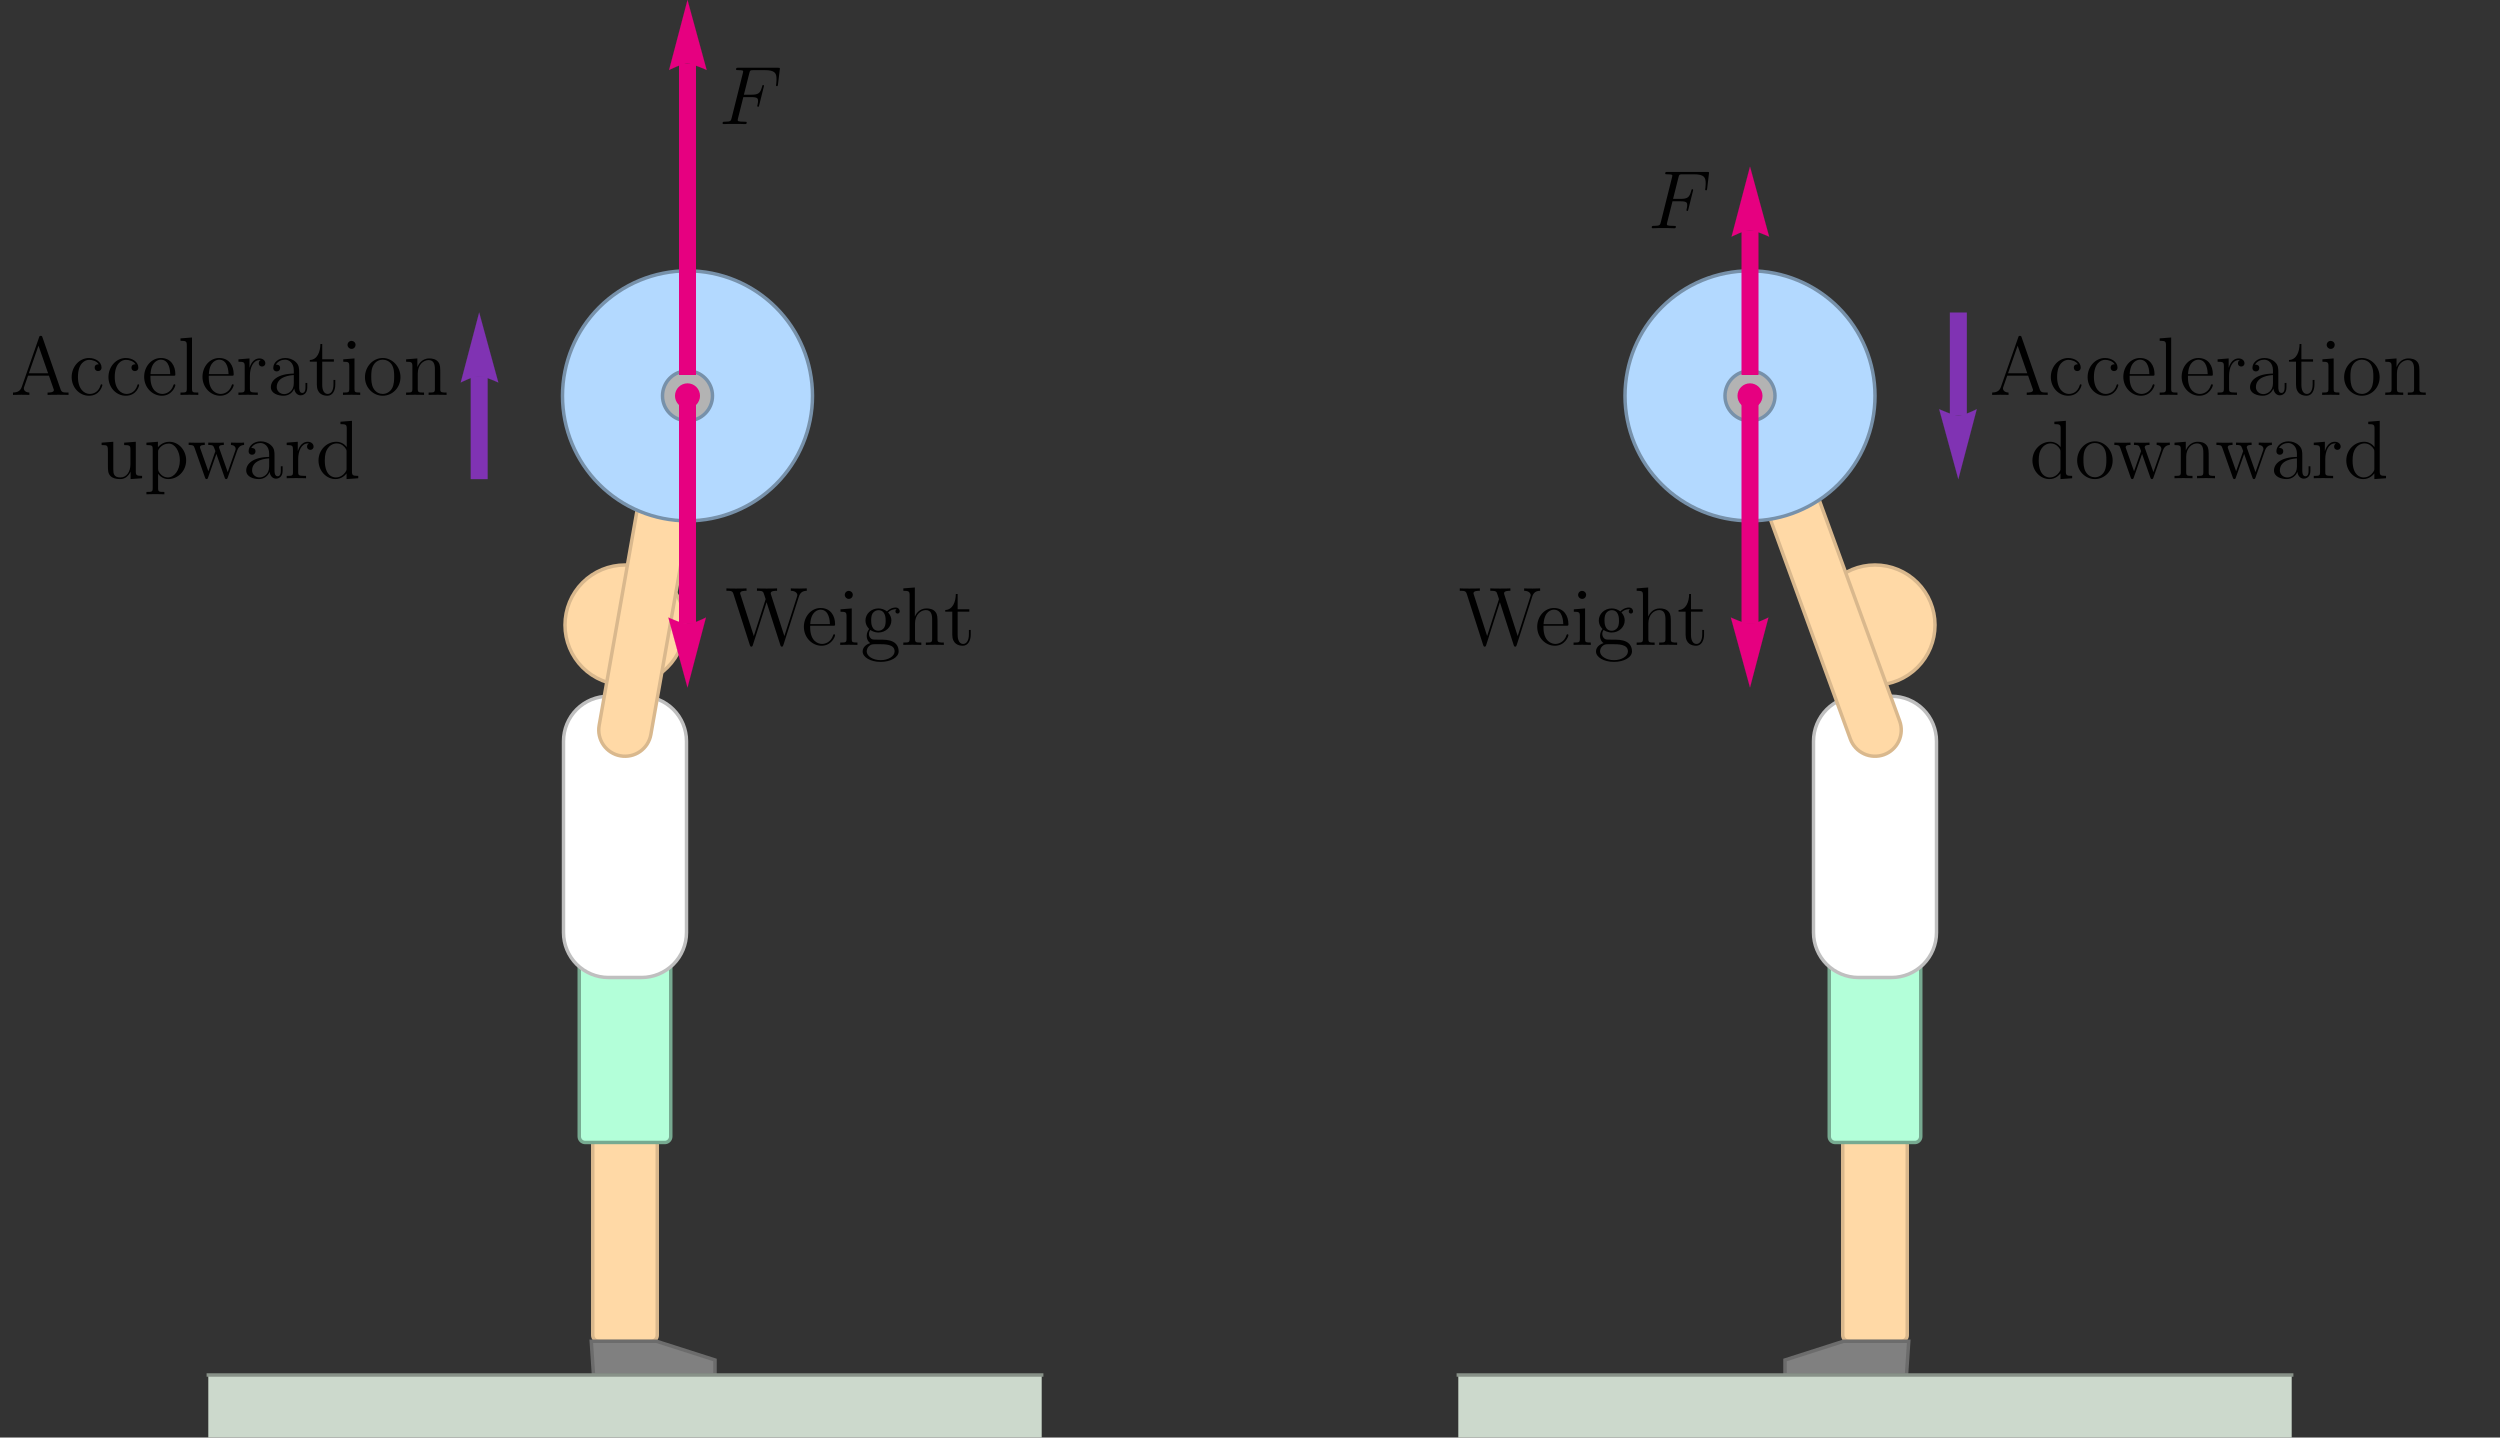 <?xml version="1.0" encoding="UTF-8"?>
<svg xmlns="http://www.w3.org/2000/svg" xmlns:xlink="http://www.w3.org/1999/xlink" width="720pt" height="414pt" viewBox="0 0 720 414" version="1.1">
<rect x="0" y="0" width="720" height="414" fill="#333333" stroke="none"/>
<g id="surface4">
<path style="fill-rule:evenodd;fill:rgb(99.998%,84.999%,64.999%);fill-opacity:1;stroke-width:1;stroke-linecap:square;stroke-linejoin:miter;stroke:rgb(84.999%,72.249%,55.249%);stroke-opacity:1;stroke-miterlimit:3.25;" d="M 271.281 193 C 271.281 188.418 269.461 184.023 266.219 180.781 C 262.977 177.539 258.582 175.719 254 175.719 C 249.418 175.719 245.023 177.539 241.781 180.781 C 238.539 184.023 236.719 188.418 236.719 193 C 236.719 197.582 238.539 201.977 241.781 205.219 C 245.023 208.461 249.418 210.281 254 210.281 C 258.582 210.281 262.977 208.461 266.219 205.219 C 269.461 201.977 271.281 197.582 271.281 193 Z M 271.281 193 " transform="matrix(1,0,0,1,-74,-13)"/>
<path style="fill-rule:evenodd;fill:rgb(99.998%,84.999%,64.999%);fill-opacity:1;stroke-width:1;stroke-linecap:square;stroke-linejoin:miter;stroke:rgb(84.999%,72.249%,55.249%);stroke-opacity:1;stroke-miterlimit:3.25;" d="M 246.441 285.879 C 245.98 285.879 245.543 286.062 245.219 286.387 C 244.895 286.711 244.711 287.148 244.711 287.609 L 244.711 397.551 C 244.711 398.012 244.895 398.449 245.219 398.773 C 245.543 399.098 245.98 399.281 246.441 399.281 L 261.559 399.281 C 262.02 399.281 262.457 399.098 262.781 398.773 C 263.105 398.449 263.289 398.012 263.289 397.551 L 263.289 287.609 C 263.289 287.148 263.105 286.711 262.781 286.387 C 262.457 286.062 262.02 285.879 261.559 285.879 Z M 246.441 285.879 " transform="matrix(1,0,0,1,-74,-13)"/>
<path style="fill-rule:nonzero;fill:rgb(50%,50%,50%);fill-opacity:1;stroke-width:0.03;stroke-linecap:square;stroke-linejoin:miter;stroke:rgb(50%,50%,50%);stroke-opacity:1;stroke-miterlimit:3.25;" d="M 244.281 399.281 L 263.07 399.281 L 279.922 404.68 L 279.922 409 L 244.93 409 Z M 244.281 399.281 " transform="matrix(1,0,0,1,-74,-13)"/>
<path style="fill:none;stroke-width:1;stroke-linecap:square;stroke-linejoin:miter;stroke:rgb(42.499%,42.499%,42.499%);stroke-opacity:1;stroke-miterlimit:3.25;" d="M 244.281 399.281 L 263.07 399.281 L 279.922 404.68 L 279.922 409 L 244.93 409 Z M 244.281 399.281 " transform="matrix(1,0,0,1,-74,-13)"/>
<path style="fill-rule:evenodd;fill:rgb(70%,99.998%,84.999%);fill-opacity:1;stroke-width:1;stroke-linecap:square;stroke-linejoin:miter;stroke:rgb(46.666%,66.666%,56.667%);stroke-opacity:1;stroke-miterlimit:3.25;" d="M 242.551 285.879 C 242.094 285.879 241.652 286.062 241.332 286.387 C 241.008 286.711 240.824 287.148 240.824 287.609 L 240.824 340.312 C 240.824 340.77 241.008 341.211 241.332 341.535 C 241.652 341.859 242.094 342.039 242.551 342.039 L 265.449 342.039 C 265.906 342.039 266.348 341.859 266.668 341.535 C 266.992 341.211 267.176 340.77 267.176 340.312 L 267.176 287.609 C 267.176 287.148 266.992 286.711 266.668 286.387 C 266.348 286.062 265.906 285.879 265.449 285.879 Z M 242.551 285.879 " transform="matrix(1,0,0,1,-74,-13)"/>
<path style="fill-rule:evenodd;fill:rgb(99.998%,99.998%,99.998%);fill-opacity:1;stroke-width:1;stroke-linecap:square;stroke-linejoin:miter;stroke:rgb(74.998%,74.998%,74.998%);stroke-opacity:1;stroke-miterlimit:3.25;" d="M 249.246 213.52 C 245.812 213.52 242.516 214.887 240.082 217.316 C 237.652 219.746 236.289 223.043 236.289 226.48 L 236.289 281.559 C 236.289 284.996 237.652 288.293 240.082 290.723 C 242.516 293.156 245.812 294.52 249.246 294.52 L 258.754 294.52 C 262.188 294.52 265.484 293.156 267.918 290.723 C 270.348 288.293 271.711 284.996 271.711 281.559 L 271.711 226.48 C 271.711 223.043 270.348 219.746 267.918 217.316 C 265.484 214.887 262.188 213.52 258.754 213.52 Z M 249.246 213.52 " transform="matrix(1,0,0,1,-74,-13)"/>
<path style="fill-rule:evenodd;fill:rgb(99.998%,84.999%,64.999%);fill-opacity:1;stroke-width:1;stroke-linecap:square;stroke-linejoin:miter;stroke:rgb(84.999%,72.249%,55.249%);stroke-opacity:1;stroke-miterlimit:3.25;" d="M 252.688 230.684 C 254.66 231.035 256.695 230.582 258.336 229.434 C 259.98 228.281 261.098 226.527 261.445 224.555 L 278.512 127.766 C 278.859 125.793 278.41 123.758 277.258 122.117 C 276.109 120.473 274.352 119.355 272.379 119.008 C 270.406 118.66 268.371 119.109 266.73 120.262 C 265.086 121.41 263.969 123.164 263.621 125.141 L 246.555 221.926 C 246.207 223.902 246.656 225.934 247.809 227.578 C 248.957 229.219 250.711 230.336 252.688 230.684 Z M 252.688 230.684 " transform="matrix(1,0,0,1,-74,-13)"/>
<path style="fill-rule:evenodd;fill:rgb(99.998%,84.999%,64.999%);fill-opacity:1;stroke-width:1;stroke-linecap:square;stroke-linejoin:miter;stroke:rgb(99.998%,84.999%,64.999%);stroke-opacity:1;stroke-miterlimit:3.25;" d="M 268.441 141.344 L 275.887 142.656 C 276.234 140.68 275.785 138.648 274.633 137.008 C 273.484 135.363 271.727 134.246 269.754 133.898 C 267.777 133.551 265.746 134 264.105 135.152 C 262.461 136.301 261.344 138.055 260.996 140.031 Z M 268.441 141.344 " transform="matrix(1,0,0,1,-74,-13)"/>
<path style="fill-rule:evenodd;fill:rgb(99.998%,84.999%,64.999%);fill-opacity:1;stroke-width:1;stroke-linecap:square;stroke-linejoin:miter;stroke:rgb(84.999%,72.249%,55.249%);stroke-opacity:1;stroke-miterlimit:3.25;" d="M 631.281 193 C 631.281 188.418 629.461 184.023 626.219 180.781 C 622.977 177.539 618.582 175.719 614 175.719 C 609.418 175.719 605.023 177.539 601.781 180.781 C 598.539 184.023 596.719 188.418 596.719 193 C 596.719 197.582 598.539 201.977 601.781 205.219 C 605.023 208.461 609.418 210.281 614 210.281 C 618.582 210.281 622.977 208.461 626.219 205.219 C 629.461 201.977 631.281 197.582 631.281 193 Z M 631.281 193 " transform="matrix(1,0,0,1,-74,-13)"/>
<path style="fill-rule:evenodd;fill:rgb(99.998%,84.999%,64.999%);fill-opacity:1;stroke-width:1;stroke-linecap:square;stroke-linejoin:miter;stroke:rgb(84.999%,72.249%,55.249%);stroke-opacity:1;stroke-miterlimit:3.25;" d="M 606.441 285.879 C 605.98 285.879 605.543 286.062 605.219 286.387 C 604.895 286.711 604.711 287.148 604.711 287.609 L 604.711 397.551 C 604.711 398.012 604.895 398.449 605.219 398.773 C 605.543 399.098 605.98 399.281 606.441 399.281 L 621.559 399.281 C 622.02 399.281 622.457 399.098 622.781 398.773 C 623.105 398.449 623.289 398.012 623.289 397.551 L 623.289 287.609 C 623.289 287.148 623.105 286.711 622.781 286.387 C 622.457 286.062 622.02 285.879 621.559 285.879 Z M 606.441 285.879 " transform="matrix(1,0,0,1,-74,-13)"/>
<path style="fill-rule:nonzero;fill:rgb(50%,50%,50%);fill-opacity:1;stroke-width:0.03;stroke-linecap:square;stroke-linejoin:miter;stroke:rgb(50%,50%,50%);stroke-opacity:1;stroke-miterlimit:3.25;" d="M 623.719 399.281 L 604.93 399.281 L 588.078 404.68 L 588.078 409 L 623.07 409 Z M 623.719 399.281 " transform="matrix(1,0,0,1,-74,-13)"/>
<path style="fill:none;stroke-width:1;stroke-linecap:square;stroke-linejoin:miter;stroke:rgb(42.499%,42.499%,42.499%);stroke-opacity:1;stroke-miterlimit:3.25;" d="M 623.719 399.281 L 604.93 399.281 L 588.078 404.68 L 588.078 409 L 623.07 409 Z M 623.719 399.281 " transform="matrix(1,0,0,1,-74,-13)"/>
<path style="fill-rule:evenodd;fill:rgb(70%,99.998%,84.999%);fill-opacity:1;stroke-width:1;stroke-linecap:square;stroke-linejoin:miter;stroke:rgb(46.666%,66.666%,56.667%);stroke-opacity:1;stroke-miterlimit:3.25;" d="M 602.551 285.879 C 602.094 285.879 601.652 286.062 601.332 286.387 C 601.008 286.711 600.824 287.148 600.824 287.609 L 600.824 340.312 C 600.824 340.77 601.008 341.211 601.332 341.535 C 601.652 341.859 602.094 342.039 602.551 342.039 L 625.449 342.039 C 625.906 342.039 626.348 341.859 626.668 341.535 C 626.992 341.211 627.176 340.77 627.176 340.312 L 627.176 287.609 C 627.176 287.148 626.992 286.711 626.668 286.387 C 626.348 286.062 625.906 285.879 625.449 285.879 Z M 602.551 285.879 " transform="matrix(1,0,0,1,-74,-13)"/>
<path style="fill-rule:evenodd;fill:rgb(99.998%,99.998%,99.998%);fill-opacity:1;stroke-width:1;stroke-linecap:square;stroke-linejoin:miter;stroke:rgb(74.998%,74.998%,74.998%);stroke-opacity:1;stroke-miterlimit:3.25;" d="M 609.246 213.52 C 605.812 213.52 602.516 214.887 600.082 217.316 C 597.652 219.746 596.289 223.043 596.289 226.48 L 596.289 281.559 C 596.289 284.996 597.652 288.293 600.082 290.723 C 602.516 293.156 605.812 294.52 609.246 294.52 L 618.754 294.52 C 622.188 294.52 625.484 293.156 627.918 290.723 C 630.348 288.293 631.711 284.996 631.711 281.559 L 631.711 226.48 C 631.711 223.043 630.348 219.746 627.918 217.316 C 625.484 214.887 622.188 213.52 618.754 213.52 Z M 609.246 213.52 " transform="matrix(1,0,0,1,-74,-13)"/>
<path style="fill-rule:evenodd;fill:rgb(99.998%,84.999%,64.999%);fill-opacity:1;stroke-width:1;stroke-linecap:square;stroke-linejoin:miter;stroke:rgb(84.999%,72.249%,55.249%);stroke-opacity:1;stroke-miterlimit:3.25;" d="M 616.586 230.344 C 618.469 229.66 620.004 228.254 620.852 226.434 C 621.699 224.617 621.789 222.539 621.105 220.656 L 587.492 128.301 C 586.805 126.418 585.398 124.883 583.582 124.035 C 581.766 123.188 579.684 123.098 577.801 123.781 C 575.918 124.469 574.383 125.875 573.535 127.691 C 572.688 129.508 572.598 131.59 573.281 133.473 L 606.895 225.824 C 607.582 227.711 608.988 229.246 610.805 230.09 C 612.621 230.938 614.703 231.031 616.586 230.344 Z M 616.586 230.344 " transform="matrix(1,0,0,1,-74,-13)"/>
<path style="fill-rule:evenodd;fill:rgb(99.998%,84.999%,64.999%);fill-opacity:1;stroke-width:1;stroke-linecap:square;stroke-linejoin:miter;stroke:rgb(99.998%,84.999%,64.999%);stroke-opacity:1;stroke-miterlimit:3.25;" d="M 585.559 145.094 L 592.66 142.508 C 591.977 140.625 590.57 139.09 588.754 138.242 C 586.934 137.395 584.855 137.305 582.973 137.992 C 581.086 138.676 579.555 140.082 578.707 141.898 C 577.859 143.719 577.77 145.797 578.453 147.68 Z M 585.559 145.094 " transform="matrix(1,0,0,1,-74,-13)"/>
<path style="fill-rule:evenodd;fill:rgb(70%,84.999%,99.998%);fill-opacity:1;stroke-width:1;stroke-linecap:square;stroke-linejoin:miter;stroke:rgb(46.666%,56.667%,66.666%);stroke-opacity:1;stroke-miterlimit:3.25;" d="M 308 127 C 308 117.453 304.207 108.297 297.457 101.543 C 290.703 94.793 281.547 91 272 91 C 262.453 91 253.297 94.793 246.543 101.543 C 239.793 108.297 236 117.453 236 127 C 236 136.547 239.793 145.703 246.543 152.457 C 253.297 159.207 262.453 163 272 163 C 281.547 163 290.703 159.207 297.457 152.457 C 304.207 145.703 308 136.547 308 127 Z M 308 127 " transform="matrix(1,0,0,1,-74,-13)"/>
<path style="fill-rule:evenodd;fill:rgb(70%,84.999%,99.998%);fill-opacity:1;stroke-width:1;stroke-linecap:square;stroke-linejoin:miter;stroke:rgb(46.666%,56.667%,66.666%);stroke-opacity:1;stroke-miterlimit:3.25;" d="M 614 127 C 614 117.453 610.207 108.297 603.457 101.543 C 596.703 94.793 587.547 91 578 91 C 568.453 91 559.297 94.793 552.543 101.543 C 545.793 108.297 542 117.453 542 127 C 542 136.547 545.793 145.703 552.543 152.457 C 559.297 159.207 568.453 163 578 163 C 587.547 163 596.703 159.207 603.457 152.457 C 610.207 145.703 614 136.547 614 127 Z M 614 127 " transform="matrix(1,0,0,1,-74,-13)"/>
<path style="fill-rule:evenodd;fill:rgb(70%,70%,70%);fill-opacity:1;stroke-width:1;stroke-linecap:square;stroke-linejoin:miter;stroke:rgb(46.666%,56.667%,66.666%);stroke-opacity:1;stroke-miterlimit:3.25;" d="M 279.199 127 C 279.199 125.09 278.441 123.258 277.09 121.91 C 275.742 120.559 273.91 119.801 272 119.801 C 270.09 119.801 268.258 120.559 266.91 121.91 C 265.559 123.258 264.801 125.09 264.801 127 C 264.801 128.91 265.559 130.742 266.91 132.09 C 268.258 133.441 270.09 134.199 272 134.199 C 273.91 134.199 275.742 133.441 277.09 132.09 C 278.441 130.742 279.199 128.91 279.199 127 Z M 279.199 127 " transform="matrix(1,0,0,1,-74,-13)"/>
<path style="fill-rule:evenodd;fill:rgb(70%,70%,70%);fill-opacity:1;stroke-width:1;stroke-linecap:square;stroke-linejoin:miter;stroke:rgb(46.666%,56.667%,66.666%);stroke-opacity:1;stroke-miterlimit:3.25;" d="M 585.199 127 C 585.199 125.09 584.441 123.258 583.09 121.91 C 581.742 120.559 579.91 119.801 578 119.801 C 576.09 119.801 574.258 120.559 572.91 121.91 C 571.559 123.258 570.801 125.09 570.801 127 C 570.801 128.91 571.559 130.742 572.91 132.09 C 574.258 133.441 576.09 134.199 578 134.199 C 579.91 134.199 581.742 133.441 583.09 132.09 C 584.441 130.742 585.199 128.91 585.199 127 Z M 585.199 127 " transform="matrix(1,0,0,1,-74,-13)"/>
<path style="fill-rule:nonzero;fill:rgb(79.999%,84.999%,79.999%);fill-opacity:1;stroke-width:0.03;stroke-linecap:square;stroke-linejoin:miter;stroke:rgb(79.999%,84.999%,79.999%);stroke-opacity:1;stroke-miterlimit:3.25;" d="M 134 433 L 134 409 L 374 409 L 374 433 Z M 134 433 " transform="matrix(1,0,0,1,-74,-13)"/>
<path style="fill-rule:nonzero;fill:rgb(79.999%,84.999%,79.999%);fill-opacity:1;stroke-width:0.03;stroke-linecap:square;stroke-linejoin:miter;stroke:rgb(79.999%,84.999%,79.999%);stroke-opacity:1;stroke-miterlimit:3.25;" d="M 734 427 L 734 409 L 494 409 L 494 427 Z M 734 427 " transform="matrix(1,0,0,1,-74,-13)"/>
<path style="fill:none;stroke-width:1;stroke-linecap:square;stroke-linejoin:miter;stroke:rgb(53.333%,56.667%,53.333%);stroke-opacity:1;stroke-miterlimit:3.25;" d="M 134 409 L 374 409 " transform="matrix(1,0,0,1,-74,-13)"/>
<path style="fill:none;stroke-width:1;stroke-linecap:square;stroke-linejoin:miter;stroke:rgb(53.333%,56.667%,53.333%);stroke-opacity:1;stroke-miterlimit:3.25;" d="M 734 409 L 494 409 " transform="matrix(1,0,0,1,-74,-13)"/>
<path style="fill:none;stroke-width:4.896;stroke-linecap:butt;stroke-linejoin:miter;stroke:rgb(89.999%,0%,50%);stroke-opacity:1;stroke-miterlimit:3.25;" d="M 272 121 L 272 31.301 " transform="matrix(1,0,0,1,-74,-13)"/>
<path style="fill-rule:nonzero;fill:rgb(89.999%,0%,50%);fill-opacity:1;stroke-width:0.03;stroke-linecap:square;stroke-linejoin:miter;stroke:rgb(89.999%,0%,50%);stroke-opacity:1;stroke-miterlimit:3.25;" d="M 266.695 33.16 L 267.297 32.863 L 268.746 32.219 L 269.617 31.875 L 270.496 31.578 L 271.312 31.371 L 272 31.301 L 272.625 31.371 L 273.43 31.578 L 274.336 31.875 L 275.262 32.219 L 276.844 32.863 L 277.516 33.16 L 272 13 Z M 266.695 33.16 " transform="matrix(1,0,0,1,-74,-13)"/>
<path style="fill:none;stroke-width:4.896;stroke-linecap:butt;stroke-linejoin:miter;stroke:rgb(89.999%,0%,50%);stroke-opacity:1;stroke-miterlimit:3.25;" d="M 272 127 L 272 192.699 " transform="matrix(1,0,0,1,-74,-13)"/>
<path style="fill-rule:nonzero;fill:rgb(89.999%,0%,50%);fill-opacity:1;stroke-width:0.03;stroke-linecap:square;stroke-linejoin:miter;stroke:rgb(89.999%,0%,50%);stroke-opacity:1;stroke-miterlimit:3.25;" d="M 277.305 190.84 L 276.703 191.137 L 275.254 191.781 L 274.383 192.125 L 273.504 192.422 L 272.688 192.629 L 272 192.699 L 271.375 192.629 L 270.57 192.422 L 269.664 192.125 L 268.738 191.781 L 267.156 191.137 L 266.484 190.84 L 272 211 Z M 277.305 190.84 " transform="matrix(1,0,0,1,-74,-13)"/>
<path style=" stroke:none;fill-rule:evenodd;fill:rgb(89.999%,0%,50%);fill-opacity:1;" d="M 201.602 114 C 201.602 113.047 201.223 112.129 200.547 111.453 C 199.871 110.777 198.953 110.398 198 110.398 C 197.047 110.398 196.129 110.777 195.453 111.453 C 194.777 112.129 194.398 113.047 194.398 114 C 194.398 114.953 194.777 115.871 195.453 116.547 C 196.129 117.223 197.047 117.602 198 117.602 C 198.953 117.602 199.871 117.223 200.547 116.547 C 201.223 115.871 201.602 114.953 201.602 114 Z M 201.602 114 "/>
<path style=" stroke:none;fill-rule:evenodd;fill:rgb(0%,0%,0%);fill-opacity:1;" d="M 232.355 170.148 L 232.355 169.457 C 231.328 169.508 231.281 169.508 230.234 169.508 C 229.613 169.508 228.324 169.508 227.754 169.457 L 227.754 170.148 C 229.211 170.172 229.637 170.934 229.637 171.414 C 229.637 171.531 229.566 171.723 229.52 171.887 L 225.895 183.191 L 222.031 171.195 C 222.012 171.125 221.961 170.934 221.961 170.863 C 221.961 170.148 223.227 170.148 223.797 170.148 L 223.797 169.457 C 223.227 169.508 221.461 169.508 220.77 169.508 C 220.078 169.508 218.625 169.508 218.004 169.457 L 218.004 170.148 C 219.266 170.148 219.602 170.219 219.863 170.648 C 220.031 170.961 220.199 171.695 220.508 172.555 L 217.098 183.191 L 213.285 171.316 C 213.164 170.984 213.164 170.934 213.164 170.863 C 213.164 170.148 214.379 170.148 215 170.148 L 215 169.457 C 214.453 169.508 212.641 169.508 211.973 169.508 C 211.281 169.508 209.828 169.508 209.207 169.457 L 209.207 170.148 C 210.496 170.148 210.949 170.148 211.234 171.055 L 215.953 185.785 C 216.074 186.145 216.168 186.238 216.383 186.238 C 216.574 186.238 216.691 186.168 216.812 185.812 L 220.77 173.438 L 224.75 185.812 C 224.871 186.168 224.988 186.238 225.18 186.238 C 225.395 186.238 225.488 186.145 225.609 185.785 L 230.09 171.793 C 230.473 170.648 231.164 170.172 232.355 170.148 Z M 232.355 170.148 "/>
<path style=" stroke:none;fill-rule:evenodd;fill:rgb(0%,0%,0%);fill-opacity:1;" d="M 240.504 182.902 C 240.504 182.758 240.383 182.664 240.242 182.664 C 240.051 182.664 240.004 182.785 239.957 182.902 C 239.336 184.906 237.738 185.453 236.738 185.453 C 235.734 185.453 233.328 184.785 233.328 180.66 L 233.328 180.207 L 239.93 180.207 C 240.457 180.207 240.504 180.207 240.504 179.754 C 240.504 177.348 239.215 175.105 236.332 175.105 C 233.613 175.105 231.516 177.562 231.516 180.52 C 231.516 183.664 233.945 185.977 236.594 185.977 C 239.43 185.977 240.504 183.402 240.504 182.902 Z M 239.023 179.754 L 233.352 179.754 C 233.539 176.012 235.641 175.586 236.305 175.586 C 238.859 175.586 239 178.945 239.023 179.754 Z M 239.023 179.754 "/>
<path style=" stroke:none;fill-rule:evenodd;fill:rgb(0%,0%,0%);fill-opacity:1;" d="M 246.945 185.738 L 246.945 185.051 C 245.395 185.051 245.301 184.93 245.301 184 L 245.301 175.227 L 242.059 175.488 L 242.059 176.18 C 243.582 176.18 243.801 176.324 243.801 177.488 L 243.801 183.973 C 243.801 185.051 243.539 185.051 241.988 185.051 L 241.988 185.738 C 242.652 185.691 243.801 185.691 244.488 185.691 C 244.754 185.691 246.133 185.691 246.945 185.738 Z M 245.609 171.34 C 245.609 170.625 245.035 170.172 244.465 170.172 C 243.801 170.172 243.297 170.695 243.297 171.34 C 243.297 171.961 243.82 172.484 244.441 172.484 C 245.156 172.484 245.609 171.914 245.609 171.34 Z M 245.609 171.34 "/>
<path style=" stroke:none;fill-rule:evenodd;fill:rgb(0%,0%,0%);fill-opacity:1;" d="M 259.125 176.062 C 259.125 175.633 258.789 174.965 257.953 174.965 C 256.715 174.965 255.785 175.727 255.453 176.086 C 254.734 175.539 253.902 175.227 252.996 175.227 C 250.852 175.227 249.254 176.848 249.254 178.684 C 249.254 180.043 250.086 180.926 250.328 181.141 C 250.039 181.496 249.613 182.188 249.613 183.117 C 249.613 184.5 250.445 185.098 250.637 185.215 C 249.539 185.523 248.441 186.383 248.441 187.625 C 248.441 189.266 250.684 190.625 253.613 190.625 C 256.453 190.625 258.812 189.363 258.812 187.574 C 258.812 186.98 258.645 185.574 257.215 184.832 C 256 184.215 254.809 184.215 252.758 184.215 C 251.301 184.215 251.137 184.215 250.707 183.762 C 250.469 183.52 250.254 183.07 250.254 182.566 C 250.254 182.164 250.398 181.758 250.637 181.426 C 251.754 182.164 252.711 182.164 252.973 182.164 C 255.117 182.164 256.715 180.543 256.715 178.707 C 256.715 178.062 256.523 177.16 255.762 176.395 C 256.691 175.441 257.812 175.441 257.93 175.441 C 258.027 175.441 258.145 175.441 258.242 175.488 C 258 175.586 257.883 175.82 257.883 176.086 C 257.883 176.418 258.121 176.707 258.5 176.707 C 258.691 176.707 259.125 176.586 259.125 176.062 Z M 255.07 178.684 C 255.07 179.113 255.07 180.09 254.664 180.734 C 254.211 181.426 253.496 181.66 252.996 181.66 C 250.898 181.66 250.898 179.254 250.898 178.707 C 250.898 178.277 250.898 177.301 251.301 176.656 C 251.754 175.965 252.469 175.727 252.973 175.727 C 255.07 175.727 255.07 178.133 255.07 178.684 Z M 257.645 187.598 C 257.645 189.004 255.832 190.125 253.641 190.125 C 251.352 190.125 249.613 188.957 249.613 187.598 C 249.613 187.406 249.66 186.48 250.566 185.859 C 251.09 185.523 251.301 185.523 252.973 185.523 C 254.953 185.523 257.645 185.523 257.645 187.598 Z M 257.645 187.598 "/>
<path style=" stroke:none;fill-rule:evenodd;fill:rgb(0%,0%,0%);fill-opacity:1;" d="M 271.82 185.738 L 271.82 185.051 C 270.625 185.051 270.031 185.051 270.008 184.332 L 270.008 179.945 C 270.008 177.73 270.008 177.062 269.457 176.301 C 268.766 175.367 267.648 175.227 266.836 175.227 C 264.785 175.227 263.832 176.773 263.496 177.516 L 263.477 177.516 L 263.477 169.195 L 260.16 169.457 L 260.16 170.148 C 261.781 170.148 261.973 170.316 261.973 171.484 L 261.973 183.973 C 261.973 185.051 261.711 185.051 260.16 185.051 L 260.16 185.738 C 260.781 185.691 262.066 185.691 262.734 185.691 C 263.426 185.691 264.715 185.691 265.336 185.738 L 265.336 185.051 C 263.809 185.051 263.523 185.051 263.523 183.973 L 263.523 179.539 C 263.523 177.039 265.168 175.703 266.645 175.703 C 268.121 175.703 268.457 176.918 268.457 178.375 L 268.457 183.973 C 268.457 185.051 268.195 185.051 266.645 185.051 L 266.645 185.738 C 267.266 185.691 268.555 185.691 269.219 185.691 C 269.91 185.691 271.199 185.691 271.82 185.738 Z M 271.82 185.738 "/>
<path style=" stroke:none;fill-rule:evenodd;fill:rgb(0%,0%,0%);fill-opacity:1;" d="M 279.57 182.785 L 279.57 181.426 L 279.043 181.426 L 279.043 182.738 C 279.043 184.453 278.352 185.453 277.422 185.453 C 275.805 185.453 275.805 183.238 275.805 182.832 L 275.805 176.156 L 279.164 176.156 L 279.164 175.465 L 275.805 175.465 L 275.805 171.078 L 275.277 171.078 C 275.254 173.32 274.398 175.609 272.227 175.68 L 272.227 176.156 L 274.254 176.156 L 274.254 182.785 C 274.254 185.43 276.016 185.977 277.281 185.977 C 278.781 185.977 279.57 184.5 279.57 182.785 Z M 279.57 182.785 "/>
<path style=" stroke:none;fill-rule:evenodd;fill:rgb(0%,0%,0%);fill-opacity:1;" d="M 224.062 24.297 L 224.566 20.129 C 224.566 20.055 224.613 19.773 224.613 19.773 C 224.613 19.508 224.395 19.508 223.969 19.508 L 212.672 19.508 C 212.219 19.508 211.98 19.508 211.98 19.938 C 211.98 20.199 212.148 20.199 212.555 20.199 C 214.031 20.199 214.031 20.363 214.031 20.629 C 214.031 20.746 214.008 20.844 213.934 21.105 L 210.715 33.973 C 210.5 34.809 210.453 35.047 208.785 35.047 C 208.332 35.047 208.098 35.047 208.098 35.477 C 208.098 35.738 208.312 35.738 208.453 35.738 C 208.906 35.738 209.383 35.691 209.836 35.691 L 212.934 35.691 C 213.457 35.691 214.031 35.738 214.555 35.738 C 214.77 35.738 215.055 35.738 215.055 35.309 C 215.055 35.047 214.914 35.047 214.387 35.047 C 212.504 35.047 212.457 34.879 212.457 34.523 C 212.457 34.402 212.504 34.215 212.555 34.043 L 214.078 27.969 L 216.363 27.969 C 218.176 27.969 218.32 28.375 218.32 29.066 C 218.32 29.375 218.273 29.707 218.152 30.234 C 218.105 30.328 218.082 30.496 218.082 30.496 C 218.082 30.66 218.176 30.758 218.344 30.758 C 218.531 30.758 218.559 30.66 218.656 30.281 L 220.035 24.727 C 220.035 24.633 219.965 24.488 219.797 24.488 C 219.582 24.488 219.562 24.586 219.465 24.988 C 218.965 26.777 218.484 27.277 216.41 27.277 L 214.242 27.277 L 215.793 21.105 C 216.008 20.273 216.055 20.199 217.035 20.199 L 220.227 20.199 C 223.207 20.199 223.633 21.082 223.633 22.773 C 223.633 22.918 223.633 23.438 223.562 24.062 C 223.539 24.156 223.492 24.465 223.492 24.562 C 223.492 24.75 223.609 24.824 223.754 24.824 C 223.922 24.824 224.016 24.727 224.062 24.297 Z M 224.062 24.297 "/>
<path style="fill:none;stroke-width:4.896;stroke-linecap:butt;stroke-linejoin:miter;stroke:rgb(89.999%,0%,50%);stroke-opacity:1;stroke-miterlimit:3.25;" d="M 578 121 L 578 79.301 " transform="matrix(1,0,0,1,-74,-13)"/>
<path style="fill-rule:nonzero;fill:rgb(89.999%,0%,50%);fill-opacity:1;stroke-width:0.03;stroke-linecap:square;stroke-linejoin:miter;stroke:rgb(89.999%,0%,50%);stroke-opacity:1;stroke-miterlimit:3.25;" d="M 572.695 81.16 L 573.297 80.863 L 574.746 80.219 L 575.617 79.875 L 576.496 79.578 L 577.312 79.371 L 578 79.301 L 578.625 79.371 L 579.43 79.578 L 580.336 79.875 L 581.262 80.219 L 582.844 80.863 L 583.516 81.16 L 578 61 Z M 572.695 81.16 " transform="matrix(1,0,0,1,-74,-13)"/>
<path style="fill:none;stroke-width:4.896;stroke-linecap:butt;stroke-linejoin:miter;stroke:rgb(89.999%,0%,50%);stroke-opacity:1;stroke-miterlimit:3.25;" d="M 578 127 L 578 192.699 " transform="matrix(1,0,0,1,-74,-13)"/>
<path style="fill-rule:nonzero;fill:rgb(89.999%,0%,50%);fill-opacity:1;stroke-width:0.03;stroke-linecap:square;stroke-linejoin:miter;stroke:rgb(89.999%,0%,50%);stroke-opacity:1;stroke-miterlimit:3.25;" d="M 583.305 190.84 L 582.703 191.137 L 581.254 191.781 L 580.383 192.125 L 579.504 192.422 L 578.688 192.629 L 578 192.699 L 577.375 192.629 L 576.57 192.422 L 575.664 192.125 L 574.738 191.781 L 573.156 191.137 L 572.484 190.84 L 578 211 Z M 583.305 190.84 " transform="matrix(1,0,0,1,-74,-13)"/>
<path style=" stroke:none;fill-rule:evenodd;fill:rgb(89.999%,0%,50%);fill-opacity:1;" d="M 507.602 114 C 507.602 113.047 507.223 112.129 506.547 111.453 C 505.871 110.777 504.953 110.398 504 110.398 C 503.047 110.398 502.129 110.777 501.453 111.453 C 500.777 112.129 500.398 113.047 500.398 114 C 500.398 114.953 500.777 115.871 501.453 116.547 C 502.129 117.223 503.047 117.602 504 117.602 C 504.953 117.602 505.871 117.223 506.547 116.547 C 507.223 115.871 507.602 114.953 507.602 114 Z M 507.602 114 "/>
<path style=" stroke:none;fill-rule:evenodd;fill:rgb(0%,0%,0%);fill-opacity:1;" d="M 443.559 170.148 L 443.559 169.457 C 442.527 169.508 442.48 169.508 441.434 169.508 C 440.812 169.508 439.527 169.508 438.953 169.457 L 438.953 170.148 C 440.41 170.172 440.84 170.934 440.84 171.414 C 440.84 171.531 440.766 171.723 440.719 171.887 L 437.094 183.191 L 433.234 171.195 C 433.211 171.125 433.16 170.934 433.16 170.863 C 433.16 170.148 434.426 170.148 434.996 170.148 L 434.996 169.457 C 434.426 169.508 432.66 169.508 431.969 169.508 C 431.281 169.508 429.824 169.508 429.203 169.457 L 429.203 170.148 C 430.469 170.148 430.801 170.219 431.062 170.648 C 431.23 170.961 431.398 171.695 431.707 172.555 L 428.297 183.191 L 424.484 171.316 C 424.363 170.984 424.363 170.934 424.363 170.863 C 424.363 170.148 425.578 170.148 426.203 170.148 L 426.203 169.457 C 425.652 169.508 423.84 169.508 423.176 169.508 C 422.48 169.508 421.027 169.508 420.41 169.457 L 420.41 170.148 C 421.695 170.148 422.148 170.148 422.434 171.055 L 427.156 185.785 C 427.273 186.145 427.367 186.238 427.582 186.238 C 427.773 186.238 427.891 186.168 428.012 185.812 L 431.969 173.438 L 435.949 185.812 C 436.07 186.168 436.188 186.238 436.379 186.238 C 436.594 186.238 436.688 186.145 436.809 185.785 L 441.293 171.793 C 441.672 170.648 442.363 170.172 443.559 170.148 Z M 443.559 170.148 "/>
<path style=" stroke:none;fill-rule:evenodd;fill:rgb(0%,0%,0%);fill-opacity:1;" d="M 451.703 182.902 C 451.703 182.758 451.586 182.664 451.441 182.664 C 451.25 182.664 451.203 182.785 451.156 182.902 C 450.535 184.906 448.938 185.453 447.938 185.453 C 446.934 185.453 444.527 184.785 444.527 180.66 L 444.527 180.207 L 451.133 180.207 C 451.656 180.207 451.703 180.207 451.703 179.754 C 451.703 177.348 450.414 175.105 447.531 175.105 C 444.812 175.105 442.715 177.562 442.715 180.52 C 442.715 183.664 445.148 185.977 447.793 185.977 C 450.633 185.977 451.703 183.402 451.703 182.902 Z M 450.227 179.754 L 444.551 179.754 C 444.742 176.012 446.84 175.586 447.508 175.586 C 450.059 175.586 450.199 178.945 450.227 179.754 Z M 450.227 179.754 "/>
<path style=" stroke:none;fill-rule:evenodd;fill:rgb(0%,0%,0%);fill-opacity:1;" d="M 458.145 185.738 L 458.145 185.051 C 456.598 185.051 456.5 184.93 456.5 184 L 456.5 175.227 L 453.258 175.488 L 453.258 176.18 C 454.785 176.18 455 176.324 455 177.488 L 455 183.973 C 455 185.051 454.738 185.051 453.188 185.051 L 453.188 185.738 C 453.852 185.691 455 185.691 455.691 185.691 C 455.953 185.691 457.332 185.691 458.145 185.738 Z M 456.809 171.34 C 456.809 170.625 456.238 170.172 455.664 170.172 C 455 170.172 454.496 170.695 454.496 171.34 C 454.496 171.961 455.02 172.484 455.645 172.484 C 456.355 172.484 456.809 171.914 456.809 171.34 Z M 456.809 171.34 "/>
<path style=" stroke:none;fill-rule:evenodd;fill:rgb(0%,0%,0%);fill-opacity:1;" d="M 470.324 176.062 C 470.324 175.633 469.988 174.965 469.156 174.965 C 467.914 174.965 466.984 175.727 466.652 176.086 C 465.938 175.539 465.102 175.227 464.195 175.227 C 462.051 175.227 460.453 176.848 460.453 178.684 C 460.453 180.043 461.285 180.926 461.527 181.141 C 461.238 181.496 460.812 182.188 460.812 183.117 C 460.812 184.5 461.645 185.098 461.836 185.215 C 460.738 185.523 459.645 186.383 459.645 187.625 C 459.645 189.266 461.883 190.625 464.812 190.625 C 467.652 190.625 470.016 189.363 470.016 187.574 C 470.016 186.98 469.844 185.574 468.414 184.832 C 467.199 184.215 466.008 184.215 463.957 184.215 C 462.504 184.215 462.336 184.215 461.91 183.762 C 461.668 183.52 461.457 183.07 461.457 182.566 C 461.457 182.164 461.598 181.758 461.836 181.426 C 462.957 182.164 463.91 182.164 464.172 182.164 C 466.316 182.164 467.914 180.543 467.914 178.707 C 467.914 178.062 467.723 177.16 466.961 176.395 C 467.891 175.441 469.012 175.441 469.129 175.441 C 469.227 175.441 469.344 175.441 469.441 175.488 C 469.203 175.586 469.082 175.82 469.082 176.086 C 469.082 176.418 469.32 176.707 469.703 176.707 C 469.891 176.707 470.324 176.586 470.324 176.062 Z M 466.27 178.684 C 466.27 179.113 466.27 180.09 465.863 180.734 C 465.41 181.426 464.695 181.66 464.195 181.66 C 462.098 181.66 462.098 179.254 462.098 178.707 C 462.098 178.277 462.098 177.301 462.504 176.656 C 462.957 175.965 463.672 175.727 464.172 175.727 C 466.27 175.727 466.27 178.133 466.27 178.684 Z M 468.844 187.598 C 468.844 189.004 467.031 190.125 464.84 190.125 C 462.551 190.125 460.812 188.957 460.812 187.598 C 460.812 187.406 460.859 186.48 461.766 185.859 C 462.289 185.523 462.504 185.523 464.172 185.523 C 466.152 185.523 468.844 185.523 468.844 187.598 Z M 468.844 187.598 "/>
<path style=" stroke:none;fill-rule:evenodd;fill:rgb(0%,0%,0%);fill-opacity:1;" d="M 483.02 185.738 L 483.02 185.051 C 481.824 185.051 481.23 185.051 481.207 184.332 L 481.207 179.945 C 481.207 177.73 481.207 177.062 480.656 176.301 C 479.965 175.367 478.848 175.227 478.035 175.227 C 475.984 175.227 475.031 176.773 474.699 177.516 L 474.676 177.516 L 474.676 169.195 L 471.359 169.457 L 471.359 170.148 C 472.984 170.148 473.172 170.316 473.172 171.484 L 473.172 183.973 C 473.172 185.051 472.91 185.051 471.359 185.051 L 471.359 185.738 C 471.98 185.691 473.266 185.691 473.938 185.691 C 474.625 185.691 475.914 185.691 476.535 185.738 L 476.535 185.051 C 475.008 185.051 474.723 185.051 474.723 183.973 L 474.723 179.539 C 474.723 177.039 476.367 175.703 477.844 175.703 C 479.324 175.703 479.656 176.918 479.656 178.375 L 479.656 183.973 C 479.656 185.051 479.395 185.051 477.844 185.051 L 477.844 185.738 C 478.465 185.691 479.754 185.691 480.418 185.691 C 481.109 185.691 482.398 185.691 483.02 185.738 Z M 483.02 185.738 "/>
<path style=" stroke:none;fill-rule:evenodd;fill:rgb(0%,0%,0%);fill-opacity:1;" d="M 490.77 182.785 L 490.77 181.426 L 490.242 181.426 L 490.242 182.738 C 490.242 184.453 489.555 185.453 488.621 185.453 C 487.004 185.453 487.004 183.238 487.004 182.832 L 487.004 176.156 L 490.363 176.156 L 490.363 175.465 L 487.004 175.465 L 487.004 171.078 L 486.477 171.078 C 486.453 173.32 485.598 175.609 483.426 175.68 L 483.426 176.156 L 485.453 176.156 L 485.453 182.785 C 485.453 185.43 487.215 185.977 488.48 185.977 C 489.98 185.977 490.77 184.5 490.77 182.785 Z M 490.77 182.785 "/>
<path style=" stroke:none;fill-rule:evenodd;fill:rgb(0%,0%,0%);fill-opacity:1;" d="M 491.664 54.297 L 492.164 50.129 C 492.164 50.055 492.211 49.773 492.211 49.773 C 492.211 49.508 491.996 49.508 491.57 49.508 L 480.273 49.508 C 479.82 49.508 479.578 49.508 479.578 49.938 C 479.578 50.199 479.746 50.199 480.152 50.199 C 481.633 50.199 481.633 50.363 481.633 50.629 C 481.633 50.746 481.605 50.844 481.535 51.105 L 478.316 63.973 C 478.102 64.809 478.055 65.047 476.387 65.047 C 475.934 65.047 475.695 65.047 475.695 65.477 C 475.695 65.738 475.91 65.738 476.051 65.738 C 476.504 65.738 476.984 65.691 477.438 65.691 L 480.535 65.691 C 481.055 65.691 481.633 65.738 482.152 65.738 C 482.367 65.738 482.656 65.738 482.656 65.309 C 482.656 65.047 482.512 65.047 481.988 65.047 C 480.105 65.047 480.059 64.879 480.059 64.523 C 480.059 64.402 480.105 64.215 480.152 64.043 L 481.68 57.969 L 483.965 57.969 C 485.777 57.969 485.922 58.375 485.922 59.066 C 485.922 59.375 485.875 59.707 485.75 60.234 C 485.703 60.328 485.684 60.496 485.684 60.496 C 485.684 60.66 485.777 60.758 485.941 60.758 C 486.133 60.758 486.156 60.66 486.254 60.281 L 487.637 54.727 C 487.637 54.633 487.562 54.488 487.398 54.488 C 487.184 54.488 487.16 54.586 487.062 54.988 C 486.562 56.777 486.086 57.277 484.012 57.277 L 481.844 57.277 L 483.395 51.105 C 483.609 50.273 483.656 50.199 484.633 50.199 L 487.824 50.199 C 490.805 50.199 491.234 51.082 491.234 52.773 C 491.234 52.918 491.234 53.438 491.164 54.062 C 491.141 54.156 491.09 54.465 491.09 54.562 C 491.09 54.75 491.211 54.824 491.352 54.824 C 491.523 54.824 491.617 54.727 491.664 54.297 Z M 491.664 54.297 "/>
<path style="fill:none;stroke-width:4.896;stroke-linecap:butt;stroke-linejoin:miter;stroke:rgb(50%,20%,70%);stroke-opacity:1;stroke-miterlimit:3.25;" d="M 212 151 L 212 121.301 " transform="matrix(1,0,0,1,-74,-13)"/>
<path style="fill-rule:nonzero;fill:rgb(50%,20%,70%);fill-opacity:1;stroke-width:0.03;stroke-linecap:square;stroke-linejoin:miter;stroke:rgb(50%,20%,70%);stroke-opacity:1;stroke-miterlimit:3.25;" d="M 206.695 123.16 L 207.297 122.863 L 208.746 122.219 L 209.617 121.875 L 210.496 121.578 L 211.312 121.371 L 212 121.301 L 212.625 121.371 L 213.43 121.578 L 214.336 121.875 L 215.262 122.219 L 216.844 122.863 L 217.516 123.16 L 212 103 Z M 206.695 123.16 " transform="matrix(1,0,0,1,-74,-13)"/>
<path style="fill:none;stroke-width:4.896;stroke-linecap:butt;stroke-linejoin:miter;stroke:rgb(50%,20%,70%);stroke-opacity:1;stroke-miterlimit:3.25;" d="M 638 103 L 638 132.699 " transform="matrix(1,0,0,1,-74,-13)"/>
<path style="fill-rule:nonzero;fill:rgb(50%,20%,70%);fill-opacity:1;stroke-width:0.03;stroke-linecap:square;stroke-linejoin:miter;stroke:rgb(50%,20%,70%);stroke-opacity:1;stroke-miterlimit:3.25;" d="M 643.305 130.84 L 642.703 131.137 L 641.254 131.781 L 640.383 132.125 L 639.504 132.422 L 638.688 132.629 L 638 132.699 L 637.375 132.629 L 636.57 132.422 L 635.664 132.125 L 634.738 131.781 L 633.156 131.137 L 632.484 130.84 L 638 151 Z M 643.305 130.84 " transform="matrix(1,0,0,1,-74,-13)"/>
<path style=" stroke:none;fill-rule:evenodd;fill:rgb(0%,0%,0%);fill-opacity:1;" d="M 19.738 113.738 L 19.738 113.051 C 18.188 113.051 17.758 113.051 17.426 112.07 L 12.227 97.148 C 12.133 96.863 12.086 96.719 11.75 96.719 C 11.418 96.719 11.371 96.789 11.25 97.172 L 6.27 111.426 C 5.934 112.406 5.27 113.023 3.742 113.051 L 3.742 113.738 L 6.031 113.691 C 6.699 113.691 7.844 113.691 8.461 113.738 L 8.461 113.051 C 7.461 113.023 6.863 112.523 6.863 111.855 C 6.863 111.715 6.863 111.664 6.984 111.355 L 8.082 108.184 L 14.09 108.184 L 15.398 111.926 C 15.516 112.215 15.516 112.262 15.516 112.332 C 15.516 113.051 14.301 113.051 13.703 113.051 L 13.703 113.738 C 14.254 113.691 16.141 113.691 16.805 113.691 C 17.473 113.691 19.188 113.691 19.738 113.738 Z M 13.848 107.492 L 8.316 107.492 L 11.082 99.555 Z M 13.848 107.492 "/>
<path style=" stroke:none;fill-rule:evenodd;fill:rgb(0%,0%,0%);fill-opacity:1;" d="M 29.48 110.902 C 29.48 110.688 29.312 110.688 29.242 110.688 C 29.027 110.688 29.004 110.758 28.93 111.047 C 28.406 112.738 27.121 113.453 25.832 113.453 C 24.379 113.453 22.449 112.191 22.449 108.566 C 22.449 104.609 24.473 103.633 25.668 103.633 C 26.574 103.633 27.883 103.992 28.434 104.918 C 28.145 104.918 27.262 104.918 27.262 105.895 C 27.262 106.469 27.668 106.875 28.242 106.875 C 28.789 106.875 29.242 106.539 29.242 105.848 C 29.242 104.254 27.574 103.105 25.641 103.105 C 22.855 103.105 20.637 105.586 20.637 108.59 C 20.637 111.645 22.922 113.977 25.617 113.977 C 28.766 113.977 29.48 111.117 29.48 110.902 Z M 29.48 110.902 "/>
<path style=" stroke:none;fill-rule:evenodd;fill:rgb(0%,0%,0%);fill-opacity:1;" d="M 40.078 110.902 C 40.078 110.688 39.914 110.688 39.84 110.688 C 39.625 110.688 39.602 110.758 39.531 111.047 C 39.004 112.738 37.719 113.453 36.43 113.453 C 34.977 113.453 33.047 112.191 33.047 108.566 C 33.047 104.609 35.07 103.633 36.266 103.633 C 37.172 103.633 38.48 103.992 39.031 104.918 C 38.742 104.918 37.863 104.918 37.863 105.895 C 37.863 106.469 38.27 106.875 38.84 106.875 C 39.387 106.875 39.84 106.539 39.84 105.848 C 39.84 104.254 38.172 103.105 36.242 103.105 C 33.453 103.105 31.234 105.586 31.234 108.59 C 31.234 111.645 33.523 113.977 36.215 113.977 C 39.363 113.977 40.078 111.117 40.078 110.902 Z M 40.078 110.902 "/>
<path style=" stroke:none;fill-rule:evenodd;fill:rgb(0%,0%,0%);fill-opacity:1;" d="M 50.5 110.902 C 50.5 110.758 50.383 110.664 50.238 110.664 C 50.047 110.664 50.004 110.785 49.953 110.902 C 49.332 112.906 47.738 113.453 46.738 113.453 C 45.734 113.453 43.328 112.785 43.328 108.66 L 43.328 108.207 L 49.93 108.207 C 50.453 108.207 50.5 108.207 50.5 107.754 C 50.5 105.348 49.215 103.105 46.332 103.105 C 43.613 103.105 41.516 105.562 41.516 108.52 C 41.516 111.664 43.945 113.977 46.594 113.977 C 49.43 113.977 50.5 111.402 50.5 110.902 Z M 49.023 107.754 L 43.348 107.754 C 43.539 104.012 45.641 103.586 46.305 103.586 C 48.859 103.586 49 106.945 49.023 107.754 Z M 49.023 107.754 "/>
<path style=" stroke:none;fill-rule:evenodd;fill:rgb(0%,0%,0%);fill-opacity:1;" d="M 57.109 113.738 L 57.109 113.051 C 55.586 113.051 55.297 113.051 55.297 111.973 L 55.297 97.195 L 51.984 97.457 L 51.984 98.148 C 53.609 98.148 53.797 98.316 53.797 99.484 L 53.797 111.973 C 53.797 113.051 53.535 113.051 51.984 113.051 L 51.984 113.738 C 52.652 113.691 53.82 113.691 54.535 113.691 C 55.25 113.691 56.441 113.691 57.109 113.738 Z M 57.109 113.738 "/>
<path style=" stroke:none;fill-rule:evenodd;fill:rgb(0%,0%,0%);fill-opacity:1;" d="M 67.301 110.902 C 67.301 110.758 67.184 110.664 67.039 110.664 C 66.848 110.664 66.801 110.785 66.754 110.902 C 66.133 112.906 64.535 113.453 63.535 113.453 C 62.531 113.453 60.125 112.785 60.125 108.66 L 60.125 108.207 L 66.73 108.207 C 67.254 108.207 67.301 108.207 67.301 107.754 C 67.301 105.348 66.012 103.105 63.129 103.105 C 60.41 103.105 58.312 105.562 58.312 108.52 C 58.312 111.664 60.746 113.977 63.391 113.977 C 66.23 113.977 67.301 111.402 67.301 110.902 Z M 65.824 107.754 L 60.148 107.754 C 60.34 104.012 62.438 103.586 63.105 103.586 C 65.656 103.586 65.797 106.945 65.824 107.754 Z M 65.824 107.754 "/>
<path style=" stroke:none;fill-rule:evenodd;fill:rgb(0%,0%,0%);fill-opacity:1;" d="M 76.414 104.609 C 76.414 103.895 75.77 103.227 74.742 103.227 C 72.719 103.227 72.023 105.418 71.883 105.871 L 71.859 105.871 L 71.859 103.227 L 68.668 103.488 L 68.668 104.18 C 70.285 104.18 70.477 104.348 70.477 105.516 L 70.477 111.973 C 70.477 113.051 70.215 113.051 68.668 113.051 L 68.668 113.738 C 69.332 113.691 70.645 113.691 71.359 113.691 C 72.004 113.691 73.695 113.691 74.242 113.738 L 74.242 113.051 L 73.766 113.051 C 72.023 113.051 71.977 112.785 71.977 111.926 L 71.977 108.184 C 71.977 105.871 72.93 103.703 74.77 103.703 C 74.961 103.703 75.008 103.703 75.102 103.727 C 74.91 103.82 74.527 103.965 74.527 104.609 C 74.527 105.301 75.078 105.562 75.461 105.562 C 75.934 105.562 76.414 105.254 76.414 104.609 Z M 76.414 104.609 "/>
<path style=" stroke:none;fill-rule:evenodd;fill:rgb(0%,0%,0%);fill-opacity:1;" d="M 88.496 111.617 L 88.496 110.285 L 87.973 110.285 L 87.973 111.617 C 87.973 112.977 87.398 113.168 87.066 113.168 C 86.16 113.168 86.16 111.906 86.16 111.547 L 86.16 107.375 C 86.16 106.086 86.16 105.133 85.113 104.203 C 84.277 103.441 83.207 103.105 82.156 103.105 C 80.199 103.105 78.699 104.395 78.699 105.941 C 78.699 106.637 79.152 106.969 79.699 106.969 C 80.27 106.969 80.676 106.566 80.676 105.992 C 80.676 105.016 79.816 105.016 79.461 105.016 C 80.008 104.012 81.152 103.586 82.109 103.586 C 83.207 103.586 84.613 104.492 84.613 106.637 L 84.613 107.59 C 79.816 107.66 78.008 109.66 78.008 111.5 C 78.008 113.383 80.199 113.977 81.656 113.977 C 83.227 113.977 84.301 113.023 84.754 111.879 C 84.848 113 85.586 113.859 86.613 113.859 C 87.113 113.859 88.496 113.523 88.496 111.617 Z M 84.613 110.379 C 84.613 112.715 82.871 113.504 81.848 113.504 C 80.676 113.504 79.699 112.645 79.699 111.5 C 79.699 108.352 83.754 108.066 84.613 108.02 Z M 84.613 110.379 "/>
<path style=" stroke:none;fill-rule:evenodd;fill:rgb(0%,0%,0%);fill-opacity:1;" d="M 96.566 110.785 L 96.566 109.426 L 96.043 109.426 L 96.043 110.738 C 96.043 112.453 95.352 113.453 94.422 113.453 C 92.801 113.453 92.801 111.238 92.801 110.832 L 92.801 104.156 L 96.16 104.156 L 96.16 103.465 L 92.801 103.465 L 92.801 99.078 L 92.277 99.078 C 92.25 101.32 91.395 103.609 89.223 103.68 L 89.223 104.156 L 91.25 104.156 L 91.25 110.785 C 91.25 113.43 93.016 113.977 94.281 113.977 C 95.781 113.977 96.566 112.5 96.566 110.785 Z M 96.566 110.785 "/>
<path style=" stroke:none;fill-rule:evenodd;fill:rgb(0%,0%,0%);fill-opacity:1;" d="M 103.742 113.738 L 103.742 113.051 C 102.191 113.051 102.094 112.93 102.094 112 L 102.094 103.227 L 98.855 103.488 L 98.855 104.18 C 100.379 104.18 100.594 104.324 100.594 105.488 L 100.594 111.973 C 100.594 113.051 100.332 113.051 98.781 113.051 L 98.781 113.738 C 99.449 113.691 100.594 113.691 101.285 113.691 C 101.547 113.691 102.93 113.691 103.742 113.738 Z M 102.402 99.34 C 102.402 98.625 101.832 98.172 101.262 98.172 C 100.594 98.172 100.09 98.695 100.09 99.34 C 100.09 99.961 100.617 100.484 101.238 100.484 C 101.949 100.484 102.402 99.914 102.402 99.34 Z M 102.402 99.34 "/>
<path style=" stroke:none;fill-rule:evenodd;fill:rgb(0%,0%,0%);fill-opacity:1;" d="M 115.336 108.637 C 115.336 105.562 113 103.105 110.234 103.105 C 107.375 103.105 105.109 105.633 105.109 108.637 C 105.109 111.691 107.496 113.977 110.211 113.977 C 113.023 113.977 115.336 111.645 115.336 108.637 Z M 113.523 108.426 C 113.523 109.258 113.523 110.738 112.906 111.855 C 112.238 113 111.141 113.453 110.234 113.453 C 109.352 113.453 108.281 113.07 107.59 111.906 C 106.945 110.832 106.922 109.426 106.922 108.426 C 106.922 107.52 106.922 106.062 107.66 104.992 C 108.328 103.965 109.375 103.586 110.211 103.586 C 111.141 103.586 112.141 104.012 112.785 104.945 C 113.523 106.039 113.523 107.539 113.523 108.426 Z M 113.523 108.426 "/>
<path style=" stroke:none;fill-rule:evenodd;fill:rgb(0%,0%,0%);fill-opacity:1;" d="M 128.613 113.738 L 128.613 113.051 C 127.422 113.051 126.828 113.051 126.801 112.332 L 126.801 107.945 C 126.801 105.73 126.801 105.062 126.254 104.301 C 125.562 103.367 124.441 103.227 123.629 103.227 C 121.316 103.227 120.41 105.207 120.223 105.68 L 120.199 105.68 L 120.199 103.227 L 116.957 103.488 L 116.957 104.18 C 118.578 104.18 118.77 104.348 118.77 105.516 L 118.77 111.973 C 118.77 113.051 118.508 113.051 116.957 113.051 L 116.957 113.738 C 117.574 113.691 118.863 113.691 119.531 113.691 C 120.223 113.691 121.508 113.691 122.129 113.738 L 122.129 113.051 C 120.602 113.051 120.316 113.051 120.316 111.973 L 120.316 107.539 C 120.316 105.039 121.961 103.703 123.441 103.703 C 124.918 103.703 125.254 104.918 125.254 106.375 L 125.254 111.973 C 125.254 113.051 124.988 113.051 123.441 113.051 L 123.441 113.738 C 124.062 113.691 125.348 113.691 126.016 113.691 C 126.707 113.691 127.992 113.691 128.613 113.738 Z M 128.613 113.738 "/>
<path style=" stroke:none;fill-rule:evenodd;fill:rgb(0%,0%,0%);fill-opacity:1;" d="M 40.922 137.738 L 40.922 137.051 C 39.301 137.051 39.109 136.879 39.109 135.715 L 39.109 127.227 L 35.75 127.488 L 35.75 128.18 C 37.371 128.18 37.562 128.348 37.562 129.516 L 37.562 133.785 C 37.562 135.809 36.488 137.504 34.703 137.504 C 32.746 137.504 32.629 136.379 32.629 135.117 L 32.629 127.227 L 29.266 127.488 L 29.266 128.18 C 31.078 128.18 31.078 128.254 31.078 130.375 L 31.078 133.949 C 31.078 135.426 31.078 136.285 31.793 137.07 C 32.363 137.691 33.344 137.977 34.559 137.977 C 34.961 137.977 35.727 137.977 36.535 137.285 C 37.227 136.738 37.609 135.832 37.609 135.832 L 37.609 137.977 Z M 40.922 137.738 "/>
<path style=" stroke:none;fill-rule:evenodd;fill:rgb(0%,0%,0%);fill-opacity:1;" d="M 53.613 132.59 C 53.613 129.562 51.371 127.227 48.773 127.227 C 46.676 127.227 45.555 128.727 45.484 128.824 L 45.484 127.227 L 42.172 127.488 L 42.172 128.18 C 43.84 128.18 43.98 128.348 43.98 129.395 L 43.98 140.598 C 43.98 141.672 43.719 141.672 42.172 141.672 L 42.172 142.363 C 42.789 142.316 44.078 142.316 44.746 142.316 C 45.438 142.316 46.723 142.316 47.34 142.363 L 47.34 141.672 C 45.816 141.672 45.531 141.672 45.531 140.598 L 45.531 136.453 C 45.961 137.051 46.938 137.977 48.465 137.977 C 51.203 137.977 53.613 135.664 53.613 132.59 Z M 51.801 132.59 C 51.801 135.426 50.18 137.504 48.344 137.504 C 47.605 137.504 46.914 137.191 46.438 136.738 C 45.891 136.191 45.531 135.715 45.531 135.047 L 45.531 130.133 C 45.531 129.68 45.531 129.66 45.793 129.277 C 46.508 128.203 47.676 127.75 48.582 127.75 C 50.371 127.75 51.801 129.922 51.801 132.59 Z M 51.801 132.59 "/>
<path style=" stroke:none;fill-rule:evenodd;fill:rgb(0%,0%,0%);fill-opacity:1;" d="M 70.301 128.156 L 70.301 127.465 C 69.707 127.512 69.277 127.512 68.539 127.512 L 66.512 127.465 L 66.512 128.156 C 67.586 128.203 67.871 128.848 67.871 129.301 C 67.871 129.301 67.871 129.488 67.773 129.73 L 65.582 135.973 L 63.195 129.227 C 63.078 128.945 63.078 128.898 63.078 128.824 C 63.078 128.156 63.961 128.156 64.461 128.156 L 64.461 127.465 C 63.793 127.512 62.816 127.512 62.125 127.512 L 59.977 127.465 L 59.977 128.156 C 60.883 128.156 61.195 128.203 61.457 128.516 C 61.578 128.656 61.863 129.441 62.031 129.922 L 60.004 135.738 L 57.715 129.254 C 57.598 128.945 57.598 128.898 57.598 128.801 C 57.598 128.156 58.523 128.156 58.977 128.156 L 58.977 127.465 C 58.383 127.512 57.191 127.512 56.547 127.512 L 54.328 127.465 L 54.328 128.156 C 55.543 128.156 55.785 128.254 56.047 129.016 L 59.051 137.551 C 59.145 137.812 59.215 137.977 59.477 137.977 C 59.695 137.977 59.812 137.906 59.93 137.523 L 62.316 130.73 L 64.699 137.523 C 64.82 137.906 64.938 137.977 65.152 137.977 C 65.414 137.977 65.488 137.812 65.582 137.551 L 68.324 129.73 C 68.848 128.227 69.895 128.18 70.301 128.156 Z M 70.301 128.156 "/>
<path style=" stroke:none;fill-rule:evenodd;fill:rgb(0%,0%,0%);fill-opacity:1;" d="M 81.398 135.617 L 81.398 134.285 L 80.875 134.285 L 80.875 135.617 C 80.875 136.977 80.301 137.168 79.969 137.168 C 79.062 137.168 79.062 135.906 79.062 135.547 L 79.062 131.375 C 79.062 130.086 79.062 129.133 78.016 128.203 C 77.18 127.441 76.109 127.105 75.059 127.105 C 73.102 127.105 71.602 128.395 71.602 129.941 C 71.602 130.637 72.055 130.969 72.602 130.969 C 73.176 130.969 73.582 130.566 73.582 129.992 C 73.582 129.016 72.723 129.016 72.363 129.016 C 72.91 128.012 74.055 127.586 75.012 127.586 C 76.109 127.586 77.516 128.492 77.516 130.637 L 77.516 131.59 C 72.723 131.66 70.91 133.66 70.91 135.5 C 70.91 137.383 73.102 137.977 74.559 137.977 C 76.129 137.977 77.203 137.023 77.656 135.879 C 77.754 137 78.488 137.859 79.516 137.859 C 80.016 137.859 81.398 137.523 81.398 135.617 Z M 77.516 134.379 C 77.516 136.715 75.773 137.504 74.75 137.504 C 73.582 137.504 72.602 136.645 72.602 135.5 C 72.602 132.352 76.656 132.066 77.516 132.02 Z M 77.516 134.379 "/>
<path style=" stroke:none;fill-rule:evenodd;fill:rgb(0%,0%,0%);fill-opacity:1;" d="M 90.312 128.609 C 90.312 127.895 89.668 127.227 88.645 127.227 C 86.621 127.227 85.926 129.418 85.785 129.871 L 85.762 129.871 L 85.762 127.227 L 82.566 127.488 L 82.566 128.18 C 84.188 128.18 84.375 128.348 84.375 129.516 L 84.375 135.973 C 84.375 137.051 84.117 137.051 82.566 137.051 L 82.566 137.738 C 83.234 137.691 84.547 137.691 85.262 137.691 C 85.906 137.691 87.594 137.691 88.145 137.738 L 88.145 137.051 L 87.668 137.051 C 85.926 137.051 85.879 136.785 85.879 135.926 L 85.879 132.184 C 85.879 129.871 86.832 127.703 88.668 127.703 C 88.859 127.703 88.906 127.703 89 127.727 C 88.809 127.82 88.43 127.965 88.43 128.609 C 88.43 129.301 88.98 129.562 89.359 129.562 C 89.836 129.562 90.312 129.254 90.312 128.609 Z M 90.312 128.609 "/>
<path style=" stroke:none;fill-rule:evenodd;fill:rgb(0%,0%,0%);fill-opacity:1;" d="M 103.176 137.738 L 103.176 137.051 C 101.555 137.051 101.363 136.879 101.363 135.715 L 101.363 121.195 L 98.051 121.457 L 98.051 122.148 C 99.672 122.148 99.863 122.316 99.863 123.484 L 99.863 128.754 C 99.359 128.062 98.336 127.227 96.883 127.227 C 94.117 127.227 91.73 129.562 91.73 132.613 C 91.73 135.645 93.996 137.977 96.617 137.977 C 98.43 137.977 99.477 136.785 99.812 136.332 L 99.812 137.977 Z M 99.812 134.949 C 99.812 135.379 99.812 135.453 99.477 135.973 C 98.906 136.809 97.93 137.504 96.738 137.504 C 96.117 137.504 93.543 137.262 93.543 132.637 C 93.543 130.922 93.828 129.969 94.355 129.18 C 94.832 128.445 95.785 127.703 96.977 127.703 C 98.453 127.703 99.289 128.773 99.527 129.16 C 99.812 129.562 99.812 129.609 99.812 130.039 Z M 99.812 134.949 "/>
<path style=" stroke:none;fill-rule:evenodd;fill:rgb(0%,0%,0%);fill-opacity:1;" d="M 589.738 113.738 L 589.738 113.051 C 588.188 113.051 587.758 113.051 587.426 112.07 L 582.227 97.148 C 582.133 96.863 582.086 96.719 581.75 96.719 C 581.418 96.719 581.371 96.789 581.25 97.172 L 576.27 111.426 C 575.934 112.406 575.27 113.023 573.742 113.051 L 573.742 113.738 L 576.031 113.691 C 576.699 113.691 577.844 113.691 578.461 113.738 L 578.461 113.051 C 577.461 113.023 576.863 112.523 576.863 111.855 C 576.863 111.715 576.863 111.664 576.984 111.355 L 578.082 108.184 L 584.09 108.184 L 585.398 111.926 C 585.516 112.215 585.516 112.262 585.516 112.332 C 585.516 113.051 584.301 113.051 583.703 113.051 L 583.703 113.738 C 584.254 113.691 586.141 113.691 586.805 113.691 C 587.473 113.691 589.188 113.691 589.738 113.738 Z M 583.848 107.492 L 578.316 107.492 L 581.082 99.555 Z M 583.848 107.492 "/>
<path style=" stroke:none;fill-rule:evenodd;fill:rgb(0%,0%,0%);fill-opacity:1;" d="M 599.48 110.902 C 599.48 110.688 599.312 110.688 599.242 110.688 C 599.027 110.688 599.004 110.758 598.93 111.047 C 598.406 112.738 597.121 113.453 595.832 113.453 C 594.379 113.453 592.449 112.191 592.449 108.566 C 592.449 104.609 594.473 103.633 595.668 103.633 C 596.574 103.633 597.883 103.992 598.434 104.918 C 598.145 104.918 597.262 104.918 597.262 105.895 C 597.262 106.469 597.668 106.875 598.242 106.875 C 598.789 106.875 599.242 106.539 599.242 105.848 C 599.242 104.254 597.574 103.105 595.641 103.105 C 592.855 103.105 590.637 105.586 590.637 108.59 C 590.637 111.645 592.922 113.977 595.617 113.977 C 598.766 113.977 599.48 111.117 599.48 110.902 Z M 599.48 110.902 "/>
<path style=" stroke:none;fill-rule:evenodd;fill:rgb(0%,0%,0%);fill-opacity:1;" d="M 610.078 110.902 C 610.078 110.688 609.914 110.688 609.84 110.688 C 609.625 110.688 609.602 110.758 609.531 111.047 C 609.004 112.738 607.719 113.453 606.43 113.453 C 604.977 113.453 603.047 112.191 603.047 108.566 C 603.047 104.609 605.07 103.633 606.266 103.633 C 607.172 103.633 608.48 103.992 609.031 104.918 C 608.742 104.918 607.863 104.918 607.863 105.895 C 607.863 106.469 608.27 106.875 608.84 106.875 C 609.387 106.875 609.84 106.539 609.84 105.848 C 609.84 104.254 608.172 103.105 606.242 103.105 C 603.453 103.105 601.234 105.586 601.234 108.59 C 601.234 111.645 603.523 113.977 606.215 113.977 C 609.363 113.977 610.078 111.117 610.078 110.902 Z M 610.078 110.902 "/>
<path style=" stroke:none;fill-rule:evenodd;fill:rgb(0%,0%,0%);fill-opacity:1;" d="M 620.5 110.902 C 620.5 110.758 620.383 110.664 620.238 110.664 C 620.047 110.664 620.004 110.785 619.953 110.902 C 619.332 112.906 617.738 113.453 616.738 113.453 C 615.734 113.453 613.328 112.785 613.328 108.66 L 613.328 108.207 L 619.93 108.207 C 620.453 108.207 620.5 108.207 620.5 107.754 C 620.5 105.348 619.215 103.105 616.332 103.105 C 613.613 103.105 611.516 105.562 611.516 108.52 C 611.516 111.664 613.945 113.977 616.594 113.977 C 619.43 113.977 620.5 111.402 620.5 110.902 Z M 619.023 107.754 L 613.348 107.754 C 613.539 104.012 615.641 103.586 616.305 103.586 C 618.859 103.586 619 106.945 619.023 107.754 Z M 619.023 107.754 "/>
<path style=" stroke:none;fill-rule:evenodd;fill:rgb(0%,0%,0%);fill-opacity:1;" d="M 627.109 113.738 L 627.109 113.051 C 625.586 113.051 625.297 113.051 625.297 111.973 L 625.297 97.195 L 621.984 97.457 L 621.984 98.148 C 623.609 98.148 623.797 98.316 623.797 99.484 L 623.797 111.973 C 623.797 113.051 623.535 113.051 621.984 113.051 L 621.984 113.738 C 622.652 113.691 623.82 113.691 624.535 113.691 C 625.25 113.691 626.441 113.691 627.109 113.738 Z M 627.109 113.738 "/>
<path style=" stroke:none;fill-rule:evenodd;fill:rgb(0%,0%,0%);fill-opacity:1;" d="M 637.301 110.902 C 637.301 110.758 637.184 110.664 637.039 110.664 C 636.848 110.664 636.801 110.785 636.754 110.902 C 636.133 112.906 634.535 113.453 633.535 113.453 C 632.531 113.453 630.125 112.785 630.125 108.66 L 630.125 108.207 L 636.73 108.207 C 637.254 108.207 637.301 108.207 637.301 107.754 C 637.301 105.348 636.012 103.105 633.129 103.105 C 630.41 103.105 628.312 105.562 628.312 108.52 C 628.312 111.664 630.746 113.977 633.391 113.977 C 636.23 113.977 637.301 111.402 637.301 110.902 Z M 635.824 107.754 L 630.148 107.754 C 630.34 104.012 632.438 103.586 633.105 103.586 C 635.656 103.586 635.797 106.945 635.824 107.754 Z M 635.824 107.754 "/>
<path style=" stroke:none;fill-rule:evenodd;fill:rgb(0%,0%,0%);fill-opacity:1;" d="M 646.414 104.609 C 646.414 103.895 645.77 103.227 644.742 103.227 C 642.719 103.227 642.023 105.418 641.883 105.871 L 641.859 105.871 L 641.859 103.227 L 638.668 103.488 L 638.668 104.18 C 640.285 104.18 640.477 104.348 640.477 105.516 L 640.477 111.973 C 640.477 113.051 640.215 113.051 638.668 113.051 L 638.668 113.738 C 639.332 113.691 640.645 113.691 641.359 113.691 C 642.004 113.691 643.695 113.691 644.242 113.738 L 644.242 113.051 L 643.766 113.051 C 642.023 113.051 641.977 112.785 641.977 111.926 L 641.977 108.184 C 641.977 105.871 642.93 103.703 644.77 103.703 C 644.961 103.703 645.008 103.703 645.102 103.727 C 644.91 103.82 644.527 103.965 644.527 104.609 C 644.527 105.301 645.078 105.562 645.461 105.562 C 645.934 105.562 646.414 105.254 646.414 104.609 Z M 646.414 104.609 "/>
<path style=" stroke:none;fill-rule:evenodd;fill:rgb(0%,0%,0%);fill-opacity:1;" d="M 658.496 111.617 L 658.496 110.285 L 657.973 110.285 L 657.973 111.617 C 657.973 112.977 657.398 113.168 657.066 113.168 C 656.16 113.168 656.16 111.906 656.16 111.547 L 656.16 107.375 C 656.16 106.086 656.16 105.133 655.113 104.203 C 654.277 103.441 653.207 103.105 652.156 103.105 C 650.199 103.105 648.699 104.395 648.699 105.941 C 648.699 106.637 649.152 106.969 649.699 106.969 C 650.27 106.969 650.676 106.566 650.676 105.992 C 650.676 105.016 649.816 105.016 649.461 105.016 C 650.008 104.012 651.152 103.586 652.109 103.586 C 653.207 103.586 654.613 104.492 654.613 106.637 L 654.613 107.59 C 649.816 107.66 648.008 109.66 648.008 111.5 C 648.008 113.383 650.199 113.977 651.656 113.977 C 653.227 113.977 654.301 113.023 654.754 111.879 C 654.848 113 655.586 113.859 656.613 113.859 C 657.113 113.859 658.496 113.523 658.496 111.617 Z M 654.613 110.379 C 654.613 112.715 652.871 113.504 651.848 113.504 C 650.676 113.504 649.699 112.645 649.699 111.5 C 649.699 108.352 653.754 108.066 654.613 108.02 Z M 654.613 110.379 "/>
<path style=" stroke:none;fill-rule:evenodd;fill:rgb(0%,0%,0%);fill-opacity:1;" d="M 666.566 110.785 L 666.566 109.426 L 666.043 109.426 L 666.043 110.738 C 666.043 112.453 665.352 113.453 664.422 113.453 C 662.801 113.453 662.801 111.238 662.801 110.832 L 662.801 104.156 L 666.16 104.156 L 666.16 103.465 L 662.801 103.465 L 662.801 99.078 L 662.277 99.078 C 662.25 101.32 661.395 103.609 659.223 103.68 L 659.223 104.156 L 661.25 104.156 L 661.25 110.785 C 661.25 113.43 663.016 113.977 664.281 113.977 C 665.781 113.977 666.566 112.5 666.566 110.785 Z M 666.566 110.785 "/>
<path style=" stroke:none;fill-rule:evenodd;fill:rgb(0%,0%,0%);fill-opacity:1;" d="M 673.742 113.738 L 673.742 113.051 C 672.191 113.051 672.094 112.93 672.094 112 L 672.094 103.227 L 668.855 103.488 L 668.855 104.18 C 670.379 104.18 670.594 104.324 670.594 105.488 L 670.594 111.973 C 670.594 113.051 670.332 113.051 668.781 113.051 L 668.781 113.738 C 669.449 113.691 670.594 113.691 671.285 113.691 C 671.547 113.691 672.93 113.691 673.742 113.738 Z M 672.402 99.34 C 672.402 98.625 671.832 98.172 671.262 98.172 C 670.594 98.172 670.09 98.695 670.09 99.34 C 670.09 99.961 670.617 100.484 671.238 100.484 C 671.949 100.484 672.402 99.914 672.402 99.34 Z M 672.402 99.34 "/>
<path style=" stroke:none;fill-rule:evenodd;fill:rgb(0%,0%,0%);fill-opacity:1;" d="M 685.336 108.637 C 685.336 105.562 683 103.105 680.234 103.105 C 677.375 103.105 675.109 105.633 675.109 108.637 C 675.109 111.691 677.496 113.977 680.211 113.977 C 683.023 113.977 685.336 111.645 685.336 108.637 Z M 683.523 108.426 C 683.523 109.258 683.523 110.738 682.906 111.855 C 682.238 113 681.141 113.453 680.234 113.453 C 679.352 113.453 678.281 113.07 677.59 111.906 C 676.945 110.832 676.922 109.426 676.922 108.426 C 676.922 107.52 676.922 106.062 677.66 104.992 C 678.328 103.965 679.375 103.586 680.211 103.586 C 681.141 103.586 682.141 104.012 682.785 104.945 C 683.523 106.039 683.523 107.539 683.523 108.426 Z M 683.523 108.426 "/>
<path style=" stroke:none;fill-rule:evenodd;fill:rgb(0%,0%,0%);fill-opacity:1;" d="M 698.613 113.738 L 698.613 113.051 C 697.422 113.051 696.828 113.051 696.801 112.332 L 696.801 107.945 C 696.801 105.73 696.801 105.062 696.254 104.301 C 695.562 103.367 694.441 103.227 693.629 103.227 C 691.316 103.227 690.41 105.207 690.223 105.68 L 690.199 105.68 L 690.199 103.227 L 686.957 103.488 L 686.957 104.18 C 688.578 104.18 688.77 104.348 688.77 105.516 L 688.77 111.973 C 688.77 113.051 688.508 113.051 686.957 113.051 L 686.957 113.738 C 687.574 113.691 688.863 113.691 689.531 113.691 C 690.223 113.691 691.508 113.691 692.129 113.738 L 692.129 113.051 C 690.602 113.051 690.316 113.051 690.316 111.973 L 690.316 107.539 C 690.316 105.039 691.961 103.703 693.441 103.703 C 694.918 103.703 695.254 104.918 695.254 106.375 L 695.254 111.973 C 695.254 113.051 694.988 113.051 693.441 113.051 L 693.441 113.738 C 694.062 113.691 695.348 113.691 696.016 113.691 C 696.707 113.691 697.992 113.691 698.613 113.738 Z M 698.613 113.738 "/>
<path style=" stroke:none;fill-rule:evenodd;fill:rgb(0%,0%,0%);fill-opacity:1;" d="M 596.781 137.738 L 596.781 137.051 C 595.16 137.051 594.969 136.879 594.969 135.715 L 594.969 121.195 L 591.656 121.457 L 591.656 122.148 C 593.277 122.148 593.469 122.316 593.469 123.484 L 593.469 128.754 C 592.965 128.062 591.941 127.227 590.488 127.227 C 587.723 127.227 585.34 129.562 585.34 132.613 C 585.34 135.645 587.605 137.977 590.227 137.977 C 592.039 137.977 593.086 136.785 593.418 136.332 L 593.418 137.977 Z M 593.418 134.949 C 593.418 135.379 593.418 135.453 593.086 135.973 C 592.512 136.809 591.539 137.504 590.344 137.504 C 589.727 137.504 587.152 137.262 587.152 132.637 C 587.152 130.922 587.434 129.969 587.961 129.18 C 588.438 128.445 589.391 127.703 590.582 127.703 C 592.059 127.703 592.895 128.773 593.137 129.16 C 593.418 129.562 593.418 129.609 593.418 130.039 Z M 593.418 134.949 "/>
<path style=" stroke:none;fill-rule:evenodd;fill:rgb(0%,0%,0%);fill-opacity:1;" d="M 608.445 132.637 C 608.445 129.562 606.109 127.105 603.344 127.105 C 600.484 127.105 598.219 129.633 598.219 132.637 C 598.219 135.691 600.602 137.977 603.32 137.977 C 606.133 137.977 608.445 135.645 608.445 132.637 Z M 606.633 132.426 C 606.633 133.258 606.633 134.738 606.016 135.855 C 605.348 137 604.25 137.453 603.344 137.453 C 602.461 137.453 601.391 137.07 600.695 135.906 C 600.055 134.832 600.031 133.426 600.031 132.426 C 600.031 131.52 600.031 130.062 600.77 128.992 C 601.438 127.965 602.484 127.586 603.32 127.586 C 604.25 127.586 605.25 128.012 605.895 128.945 C 606.633 130.039 606.633 131.539 606.633 132.426 Z M 606.633 132.426 "/>
<path style=" stroke:none;fill-rule:evenodd;fill:rgb(0%,0%,0%);fill-opacity:1;" d="M 624.906 128.156 L 624.906 127.465 C 624.309 127.512 623.879 127.512 623.141 127.512 L 621.113 127.465 L 621.113 128.156 C 622.188 128.203 622.473 128.848 622.473 129.301 C 622.473 129.301 622.473 129.488 622.375 129.73 L 620.184 135.973 L 617.797 129.227 C 617.68 128.945 617.68 128.898 617.68 128.824 C 617.68 128.156 618.562 128.156 619.062 128.156 L 619.062 127.465 C 618.395 127.512 617.418 127.512 616.727 127.512 L 614.582 127.465 L 614.582 128.156 C 615.484 128.156 615.797 128.203 616.059 128.516 C 616.18 128.656 616.465 129.441 616.633 129.922 L 614.605 135.738 L 612.316 129.254 C 612.199 128.945 612.199 128.898 612.199 128.801 C 612.199 128.156 613.129 128.156 613.582 128.156 L 613.582 127.465 C 612.984 127.512 611.793 127.512 611.148 127.512 L 608.93 127.465 L 608.93 128.156 C 610.145 128.156 610.387 128.254 610.648 129.016 L 613.652 137.551 C 613.746 137.812 613.816 137.977 614.082 137.977 C 614.297 137.977 614.414 137.906 614.531 137.523 L 616.918 130.73 L 619.301 137.523 C 619.422 137.906 619.539 137.977 619.754 137.977 C 620.016 137.977 620.09 137.812 620.184 137.551 L 622.926 129.73 C 623.449 128.227 624.496 128.18 624.906 128.156 Z M 624.906 128.156 "/>
<path style=" stroke:none;fill-rule:evenodd;fill:rgb(0%,0%,0%);fill-opacity:1;" d="M 637.922 137.738 L 637.922 137.051 C 636.727 137.051 636.133 137.051 636.109 136.332 L 636.109 131.945 C 636.109 129.73 636.109 129.062 635.559 128.301 C 634.867 127.367 633.75 127.227 632.938 127.227 C 630.625 127.227 629.719 129.207 629.527 129.68 L 629.508 129.68 L 629.508 127.227 L 626.262 127.488 L 626.262 128.18 C 627.887 128.18 628.074 128.348 628.074 129.516 L 628.074 135.973 C 628.074 137.051 627.812 137.051 626.262 137.051 L 626.262 137.738 C 626.883 137.691 628.168 137.691 628.84 137.691 C 629.527 137.691 630.816 137.691 631.438 137.738 L 631.438 137.051 C 629.91 137.051 629.625 137.051 629.625 135.973 L 629.625 131.539 C 629.625 129.039 631.27 127.703 632.746 127.703 C 634.227 127.703 634.559 128.918 634.559 130.375 L 634.559 135.973 C 634.559 137.051 634.297 137.051 632.746 137.051 L 632.746 137.738 C 633.371 137.691 634.656 137.691 635.32 137.691 C 636.012 137.691 637.301 137.691 637.922 137.738 Z M 637.922 137.738 "/>
<path style=" stroke:none;fill-rule:evenodd;fill:rgb(0%,0%,0%);fill-opacity:1;" d="M 654.301 128.156 L 654.301 127.465 C 653.703 127.512 653.277 127.512 652.535 127.512 L 650.512 127.465 L 650.512 128.156 C 651.582 128.203 651.871 128.848 651.871 129.301 C 651.871 129.301 651.871 129.488 651.773 129.73 L 649.582 135.973 L 647.195 129.227 C 647.078 128.945 647.078 128.898 647.078 128.824 C 647.078 128.156 647.957 128.156 648.461 128.156 L 648.461 127.465 C 647.793 127.512 646.816 127.512 646.125 127.512 L 643.977 127.465 L 643.977 128.156 C 644.883 128.156 645.195 128.203 645.457 128.516 C 645.578 128.656 645.863 129.441 646.031 129.922 L 644.004 135.738 L 641.715 129.254 C 641.598 128.945 641.598 128.898 641.598 128.801 C 641.598 128.156 642.523 128.156 642.977 128.156 L 642.977 127.465 C 642.383 127.512 641.191 127.512 640.547 127.512 L 638.328 127.465 L 638.328 128.156 C 639.543 128.156 639.785 128.254 640.047 129.016 L 643.051 137.551 C 643.145 137.812 643.215 137.977 643.477 137.977 C 643.695 137.977 643.812 137.906 643.93 137.523 L 646.316 130.73 L 648.699 137.523 C 648.816 137.906 648.938 137.977 649.152 137.977 C 649.414 137.977 649.488 137.812 649.582 137.551 L 652.324 129.73 C 652.844 128.227 653.895 128.18 654.301 128.156 Z M 654.301 128.156 "/>
<path style=" stroke:none;fill-rule:evenodd;fill:rgb(0%,0%,0%);fill-opacity:1;" d="M 665.398 135.617 L 665.398 134.285 L 664.871 134.285 L 664.871 135.617 C 664.871 136.977 664.301 137.168 663.969 137.168 C 663.062 137.168 663.062 135.906 663.062 135.547 L 663.062 131.375 C 663.062 130.086 663.062 129.133 662.016 128.203 C 661.18 127.441 660.109 127.105 659.059 127.105 C 657.102 127.105 655.602 128.395 655.602 129.941 C 655.602 130.637 656.055 130.969 656.602 130.969 C 657.172 130.969 657.578 130.566 657.578 129.992 C 657.578 129.016 656.719 129.016 656.363 129.016 C 656.91 128.012 658.055 127.586 659.012 127.586 C 660.109 127.586 661.516 128.492 661.516 130.637 L 661.516 131.59 C 656.719 131.66 654.906 133.66 654.906 135.5 C 654.906 137.383 657.102 137.977 658.559 137.977 C 660.129 137.977 661.203 137.023 661.656 135.879 C 661.75 137 662.488 137.859 663.512 137.859 C 664.016 137.859 665.398 137.523 665.398 135.617 Z M 661.516 134.379 C 661.516 136.715 659.773 137.504 658.75 137.504 C 657.578 137.504 656.602 136.645 656.602 135.5 C 656.602 132.352 660.656 132.066 661.516 132.02 Z M 661.516 134.379 "/>
<path style=" stroke:none;fill-rule:evenodd;fill:rgb(0%,0%,0%);fill-opacity:1;" d="M 674.113 128.609 C 674.113 127.895 673.469 127.227 672.445 127.227 C 670.418 127.227 669.727 129.418 669.586 129.871 L 669.559 129.871 L 669.559 127.227 L 666.367 127.488 L 666.367 128.18 C 667.984 128.18 668.176 128.348 668.176 129.516 L 668.176 135.973 C 668.176 137.051 667.918 137.051 666.367 137.051 L 666.367 137.738 C 667.031 137.691 668.344 137.691 669.059 137.691 C 669.703 137.691 671.395 137.691 671.945 137.738 L 671.945 137.051 L 671.465 137.051 C 669.727 137.051 669.68 136.785 669.68 135.926 L 669.68 132.184 C 669.68 129.871 670.633 127.703 672.469 127.703 C 672.66 127.703 672.707 127.703 672.801 127.727 C 672.609 127.82 672.23 127.965 672.23 128.609 C 672.23 129.301 672.777 129.562 673.16 129.562 C 673.637 129.562 674.113 129.254 674.113 128.609 Z M 674.113 128.609 "/>
<path style=" stroke:none;fill-rule:evenodd;fill:rgb(0%,0%,0%);fill-opacity:1;" d="M 687.176 137.738 L 687.176 137.051 C 685.551 137.051 685.363 136.879 685.363 135.715 L 685.363 121.195 L 682.051 121.457 L 682.051 122.148 C 683.672 122.148 683.863 122.316 683.863 123.484 L 683.863 128.754 C 683.359 128.062 682.336 127.227 680.883 127.227 C 678.117 127.227 675.73 129.562 675.73 132.613 C 675.73 135.645 677.996 137.977 680.617 137.977 C 682.43 137.977 683.477 136.785 683.812 136.332 L 683.812 137.977 Z M 683.812 134.949 C 683.812 135.379 683.812 135.453 683.477 135.973 C 682.906 136.809 681.93 137.504 680.738 137.504 C 680.117 137.504 677.543 137.262 677.543 132.637 C 677.543 130.922 677.828 129.969 678.352 129.18 C 678.832 128.445 679.785 127.703 680.977 127.703 C 682.453 127.703 683.285 128.773 683.527 129.16 C 683.812 129.562 683.812 129.609 683.812 130.039 Z M 683.812 134.949 "/>
</g>
</svg>
